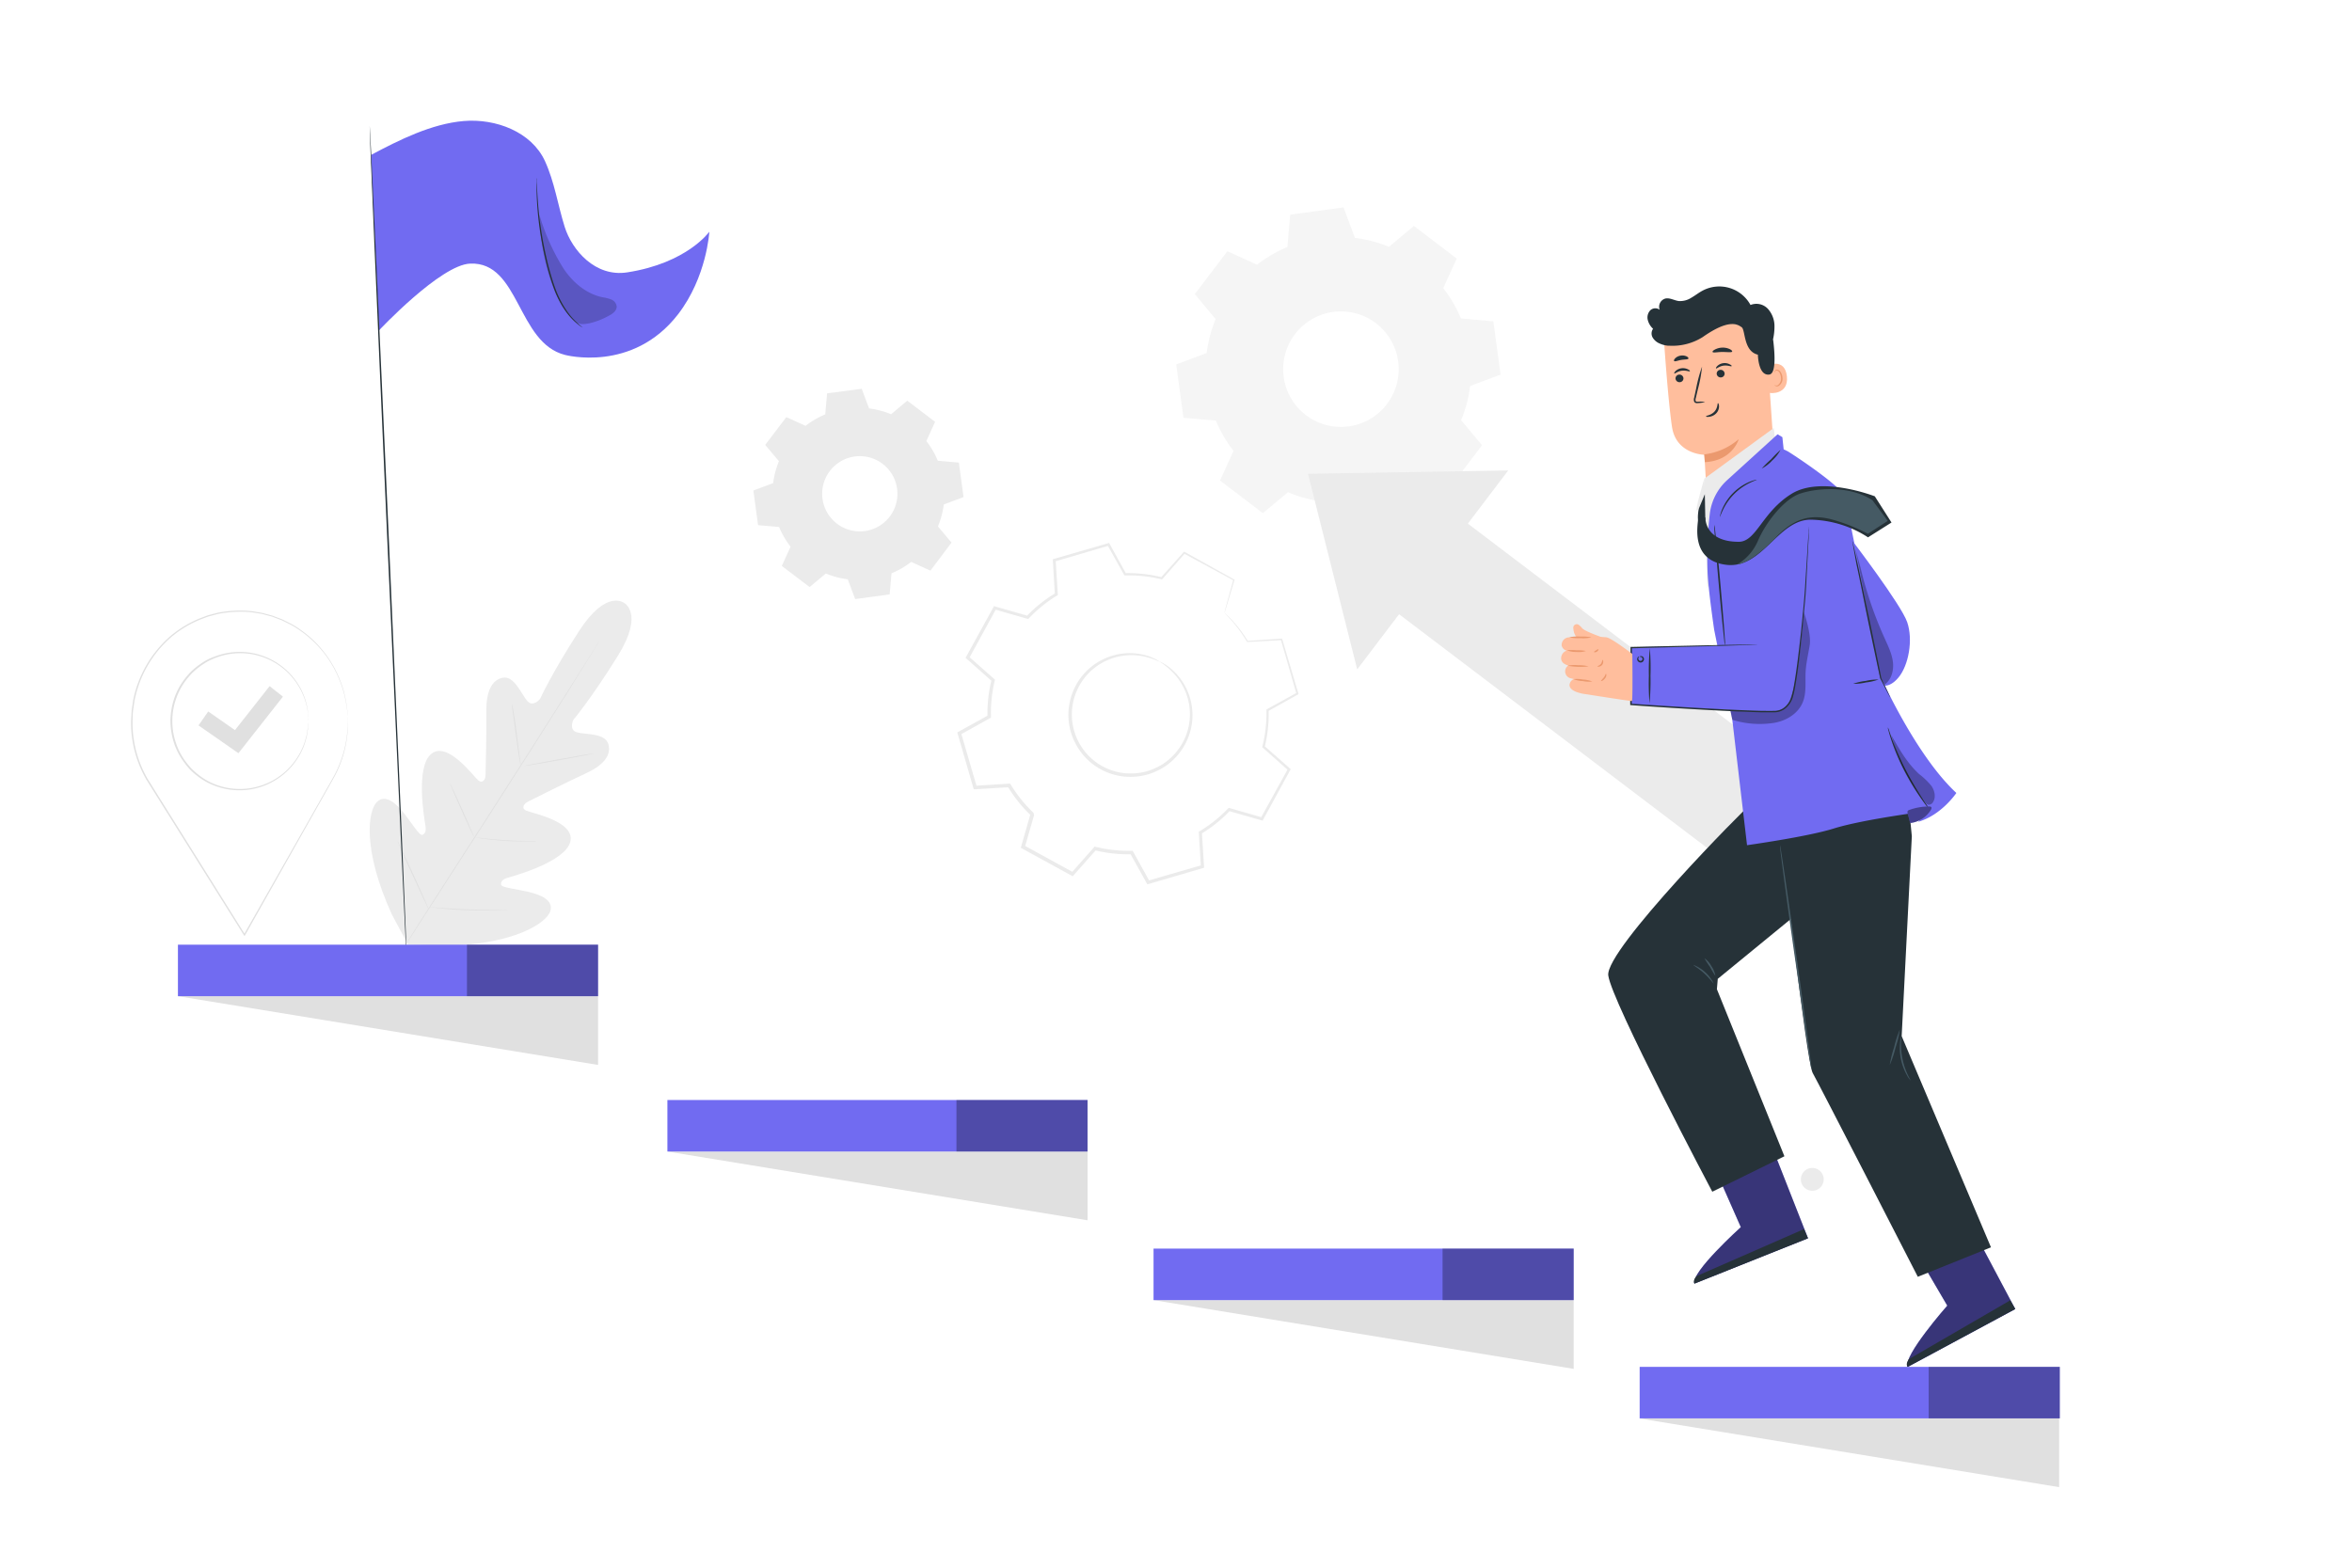 <svg xmlns="http://www.w3.org/2000/svg" viewBox="0 0 750 500"><g id="freepik--background-complete--inject-237"><path d="M199,192.3s-5.6-4.58-14.38,9-12.41,21.61-12.41,21.61-2.24,2.81-4.1.63-4.13-8.05-7.74-7.4-5.37,4.61-5.28,10.65-.23,19.3-.26,20.49-.87,2.83-2.38,1.55-9.78-12.63-14.93-8.38-2.15,21-1.86,22.89-.13,2.57-1,2.93-3.32-3.72-5.8-6.85-5.92-6.33-8.68-3.63-4.81,14.86,4.81,35.95l5.1,9.48,10.79.5c23.18-.33,33.3-7.38,34.56-11s-3.1-5.38-7-6.29-8.61-1.34-8.67-2.31.41-1.66,2.2-2.19,18.26-5,19.89-11.47-12.16-9.09-14-9.9-.67-2.29.38-2.82,12.91-6.49,18.41-9,8.37-5.66,7.37-9.33-7.23-3.08-10-3.83-1.19-4-1.19-4,5.68-6.7,14.22-20.46,1.82-16.91,1.82-16.91" style="fill:#ebebeb"></path><path d="M128.18,303c6.31-10.08,17.82-27.82,27.63-43.09s18.67-29.11,25-39.16l7.52-11.91,2-3.24.54-.84c.12-.19.19-.28.19-.28l-.16.3c-.13.2-.3.49-.51.85l-2,3.27c-1.73,2.84-4.27,6.93-7.43,12-6.31,10.09-15.14,23.94-24.95,39.22s-21.35,33-27.71,43" style="fill:#e0e0e0"></path><path d="M163.23,224.49a3.86,3.86,0,0,1,.19.76c.11.49.24,1.2.4,2.08.31,1.76.67,4.2,1,6.91s.65,5.08.88,6.92c.11.83.21,1.53.28,2.1a4,4,0,0,1,.08.77,2.7,2.7,0,0,1-.21-.75c-.1-.49-.23-1.2-.38-2.08-.29-1.77-.63-4.22-1-6.92s-.69-5.07-.93-6.92l-.3-2.09A3,3,0,0,1,163.23,224.49Z" style="fill:#e0e0e0"></path><path d="M167.05,244.32c0-.09,5-1.06,11.18-2.18s11.22-1.94,11.23-1.85-5,1.07-11.17,2.18S167.07,244.41,167.05,244.32Z" style="fill:#e0e0e0"></path><path d="M150.93,267.1a3.72,3.72,0,0,1,.8,0l2.14.23c1.82.19,4.32.44,7.1.62s5.29.26,7.11.3l2.16,0a2.77,2.77,0,0,1,.79.06,4.61,4.61,0,0,1-.79.07c-.51,0-1.25,0-2.16,0-1.83,0-4.35,0-7.14-.2s-5.29-.46-7.1-.71c-.9-.13-1.63-.24-2.13-.34A4.34,4.34,0,0,1,150.93,267.1Z" style="fill:#e0e0e0"></path><path d="M143.53,249.92a3.85,3.85,0,0,1,.35.65l.87,1.8c.71,1.52,1.68,3.64,2.73,6s2,4.49,2.64,6l.76,1.84a2.85,2.85,0,0,1,.24.7,3,3,0,0,1-.36-.65l-.86-1.8c-.71-1.52-1.68-3.64-2.73-6s-2-4.48-2.64-6c-.3-.72-.56-1.34-.76-1.84A2.85,2.85,0,0,1,143.53,249.92Z" style="fill:#e0e0e0"></path><path d="M126.74,268.23a4.93,4.93,0,0,1,.45.82l1.12,2.31c.92,1.95,2.18,4.65,3.56,7.65s2.59,5.72,3.47,7.7c.41.94.75,1.73,1,2.35a4.81,4.81,0,0,1,.34.88,5,5,0,0,1-.45-.83l-1.12-2.3c-.92-2-2.18-4.66-3.56-7.66s-2.6-5.72-3.47-7.7l-1-2.34A5.54,5.54,0,0,1,126.74,268.23Z" style="fill:#e0e0e0"></path><path d="M136.59,289.35a6.44,6.44,0,0,1,1,0l2.73.19c2.31.16,5.5.36,9,.49s6.72.17,9,.18l2.74,0a5.74,5.74,0,0,1,1,0,7,7,0,0,1-1,.09c-.64,0-1.58.07-2.74.09-2.31,0-5.51,0-9-.08s-6.72-.38-9-.59l-2.72-.3A6.34,6.34,0,0,1,136.59,289.35Z" style="fill:#e0e0e0"></path><path d="M110.91,230.44a28.48,28.48,0,0,1-.28,4.93,35.66,35.66,0,0,1-4.49,13.23l-.1-.18h.21l-.1.18-28,49.67-.17.31-.2-.3-29.6-47.23-1.46-2.33-.23-.36h.43l-.2.36a36.17,36.17,0,0,1-4.46-12.48,33.8,33.8,0,0,1-.45-6.49l.18-3.21c.16-1.06.32-2.11.47-3.16a36.47,36.47,0,0,1,12.09-20.67A35.14,35.14,0,0,1,64.28,197l1.29-.48.64-.24.66-.18,2.61-.68a37.72,37.72,0,0,1,5.22-.63,35.6,35.6,0,0,1,5.07.09c.83.07,1.64.25,2.45.36l1.2.2c.39.08.78.2,1.17.3l2.29.62,2.17.83c.36.14.72.26,1.07.41l1,.51,2,1a35.92,35.92,0,0,1,11.5,10.62,36.55,36.55,0,0,1,5,10.72,31.9,31.9,0,0,1,.88,4.24,22.42,22.42,0,0,1,.34,3.15c0,.84,0,1.49.07,1.95s0,.66,0,.66,0-.23,0-.66-.06-1.1-.11-1.94a24.87,24.87,0,0,0-.38-3.14,33.61,33.61,0,0,0-.92-4.21,36.78,36.78,0,0,0-5-10.62A35.81,35.81,0,0,0,93,199.39l-2-1-1-.49c-.34-.16-.7-.27-1.06-.41l-2.15-.82-2.27-.6c-.38-.1-.76-.22-1.15-.3l-1.19-.19c-.8-.11-1.6-.28-2.42-.35a35,35,0,0,0-5-.07,36.88,36.88,0,0,0-5.16.63l-2.58.68-.65.18-.63.23-1.27.48A34.65,34.65,0,0,0,54.82,203,36,36,0,0,0,42.9,223.47c-.15,1-.31,2.07-.46,3.11s-.12,2.11-.17,3.18a33.83,33.83,0,0,0,.44,6.41,35.88,35.88,0,0,0,4.4,12.31l.21.36h-.41l.2-.36c.46.74,1,1.53,1.45,2.33l29.58,47.26h-.37c11.78-20.72,21.61-38,28.17-49.58l.11.18h-.22l.1-.18a36.31,36.31,0,0,0,4.58-13.13c.23-1.59.29-2.83.35-3.65,0-.41,0-.72,0-.94S110.91,230.44,110.91,230.44Z" style="fill:#e0e0e0"></path><path d="M98.35,230a2,2,0,0,1,0-.35c0-.26,0-.6-.08-1,0-.23,0-.48,0-.76s-.09-.59-.14-.92a17,17,0,0,0-.46-2.25,21.06,21.06,0,0,0-2.42-5.79,21.68,21.68,0,0,0-26-9.31,22.64,22.64,0,0,0-2.83,1.23,23.44,23.44,0,0,0-2.66,1.7,25.42,25.42,0,0,0-2.46,2.09,24.41,24.41,0,0,0-2.13,2.5,21.28,21.28,0,0,0-3.11,6,21.51,21.51,0,0,0,0,13.67,20.62,20.62,0,0,0,3.08,6,24.47,24.47,0,0,0,2.11,2.52,26.69,26.69,0,0,0,2.45,2.1,23.53,23.53,0,0,0,2.66,1.71A22,22,0,0,0,69,250.32a21.75,21.75,0,0,0,26.08-9.18,20.47,20.47,0,0,0,2.45-5.78,15.67,15.67,0,0,0,.47-2.25c0-.33.11-.63.15-.91l0-.77c0-.43.06-.78.08-1a2,2,0,0,1,0-.36,1.63,1.63,0,0,1,0,.36c0,.26,0,.6,0,1l0,.77c0,.28-.08.59-.12.92a17.16,17.16,0,0,1-.43,2.28,20.77,20.77,0,0,1-2.4,5.87,22,22,0,0,1-26.46,9.45,20.5,20.5,0,0,1-5.59-3,24.07,24.07,0,0,1-2.51-2.14A24.46,24.46,0,0,1,58.62,243a21.42,21.42,0,0,1-3.16-6.1,23.93,23.93,0,0,1-1.12-7,23.63,23.63,0,0,1,1.16-7,21.36,21.36,0,0,1,3.18-6.08,25.59,25.59,0,0,1,2.18-2.56,26.43,26.43,0,0,1,2.52-2.12,24.44,24.44,0,0,1,2.72-1.73A22.92,22.92,0,0,1,69,209.21a22,22,0,0,1,26.41,9.58,21.17,21.17,0,0,1,2.37,5.89,15.3,15.3,0,0,1,.41,2.27c0,.34.1.64.12.93s0,.53,0,.76q0,.66,0,1.05A1.88,1.88,0,0,1,98.35,230Z" style="fill:#e0e0e0"></path><polygon points="76.03 240.23 63.3 231.36 66.4 226.92 74.93 232.87 85.97 218.84 90.22 222.19 76.03 240.23" style="fill:#e0e0e0"></polygon><path d="M432.08,75.87a42.17,42.17,0,0,1,10.83,2.85l7.95-6.66,13.66,10.4-4.3,9.44a42.51,42.51,0,0,1,5.64,9.67l10.33.91,2.31,17-9.72,3.63A41.72,41.72,0,0,1,465.92,134l6.67,8-10.4,13.67-9.44-4.31a42.15,42.15,0,0,1-9.67,5.64l-.91,10.33-17,2.31-3.63-9.72A42.1,42.1,0,0,1,410.7,157l-8,6.66-13.66-10.4,4.31-9.44a41.94,41.94,0,0,1-5.64-9.67l-10.33-.91-2.31-17,9.71-3.64a42.22,42.22,0,0,1,2.86-10.82L381,93.79l10.39-13.67,9.45,4.31a42.3,42.3,0,0,1,9.67-5.64l.91-10.33,17-2.31,3.63,9.72ZM427,99.33a18.42,18.42,0,1,0,18.5,14.09A18.43,18.43,0,0,0,427,99.33Z" style="fill:#f5f5f5;fill-rule:evenodd"></path><path d="M277.15,130.26a27.33,27.33,0,0,1,7,1.86l5.16-4.33,8.87,6.75-2.79,6.13a27.46,27.46,0,0,1,3.66,6.28l6.71.59,1.49,11-6.3,2.36a27.52,27.52,0,0,1-1.86,7l4.33,5.16L296.69,182l-6.13-2.79a27.21,27.21,0,0,1-6.28,3.65l-.59,6.71-11,1.5-2.36-6.31a27.1,27.1,0,0,1-7-1.85l-5.16,4.33-8.87-6.75,2.8-6.13a27.1,27.1,0,0,1-3.66-6.28l-6.71-.59-1.5-11.05,6.31-2.35a27.28,27.28,0,0,1,1.85-7L244,141.9l6.75-8.87,6.13,2.79a27.54,27.54,0,0,1,6.27-3.66l.59-6.71L274.79,124l2.36,6.3Zm-3.32,15.23a12,12,0,1,0,12,9.15A12,12,0,0,0,273.83,145.49Z" style="fill:#ebebeb;fill-rule:evenodd"></path><path d="M369.82,211a14.57,14.57,0,0,1,4,2.64A19.26,19.26,0,0,1,380,225a19.52,19.52,0,0,1-.68,9.06,19.84,19.84,0,0,1-5.71,8.74,18.46,18.46,0,0,1-4.77,3.12,18.65,18.65,0,0,1-5.71,1.67,19.7,19.7,0,0,1-20.59-11.29,18.49,18.49,0,0,1-1.67-5.71,18.81,18.81,0,0,1,.07-5.71,19.91,19.91,0,0,1,4.3-9.51,19.48,19.48,0,0,1,7.28-5.44,19.26,19.26,0,0,1,12.93-.9,14.69,14.69,0,0,1,4.37,2c-.06.12-1.53-.79-4.48-1.53a19.26,19.26,0,0,0-12.5,1.19A18.72,18.72,0,0,0,346,216a19,19,0,0,0-4,9.08,18.85,18.85,0,0,0,1.57,10.8A18.71,18.71,0,0,0,363,246.53a17.59,17.59,0,0,0,5.41-1.56,17.26,17.26,0,0,0,4.54-2.93,18.89,18.89,0,0,0,6.3-16.91A19.31,19.31,0,0,0,373.52,214C371.31,211.86,369.74,211.11,369.82,211Z" style="fill:#ebebeb"></path><path d="M390.44,195.42a5.84,5.84,0,0,1,.15-.66c.13-.49.3-1.15.52-2l2.16-7.85.08.2-15.84-8.57.34-.06-7.17,8.18-.13.15-.19-.05a44.39,44.39,0,0,0-11.59-1.23h-.22l-.11-.19c-1.65-3-3.44-6.17-5.31-9.51l.46.19-17.28,5.08.31-.45c.22,3.37.45,7.07.69,10.87l0,.28-.24.14a43.57,43.57,0,0,0-9,7.28l-.2.21-.28-.08-10.47-3,.57-.23L309,210l-.11-.64,8.15,7.21.24.21-.07.31A43.4,43.4,0,0,0,316,228.57v.32l-.29.16-9.52,5.29.26-.63L311.49,251l-.56-.39,10.86-.67.34,0,.17.29a43.68,43.68,0,0,0,7.25,9h0c.07.25-.14-.55.16.56h0v.06l0,.08,0,.17-.1.33-.19.65-.37,1.32-.76,2.62c-.5,1.75-1,3.49-1.49,5.22l-.27-.64,15.79,8.67-.67.11,7.21-8.14L349,270l.32.08a43.91,43.91,0,0,0,11.53,1.27h.33l.15.28q2.69,4.83,5.28,9.53l-.61-.25,17.29-5-.36.52c-.22-3.68-.44-7.31-.65-10.86l0-.31.26-.15a43.66,43.66,0,0,0,9.07-7.25l.2-.21.28.08,10.45,3-.53.22,8.7-15.77.09.52-8.13-7.23-.18-.16.05-.23a43.57,43.57,0,0,0,1.3-11.57v-.22l.19-.11,9.53-5.25-.15.38c-1.92-6.71-3.56-12.42-5-17.31l.26.17-10.87.6h-.11l-.06-.09a44.63,44.63,0,0,0-5.22-7.11l-1.48-1.6a5.22,5.22,0,0,1-.49-.54,5,5,0,0,1,.55.47c.36.33.89.83,1.56,1.54a42.72,42.72,0,0,1,5.39,7.06l-.16-.09,10.86-.73.19,0,.06.2c1.45,4.88,3.14,10.58,5.12,17.27l.07.25-.23.12-9.5,5.32.19-.33a44.55,44.55,0,0,1-1.25,11.78l-.13-.4,8.17,7.2.26.22-.17.3-8.63,15.81-.18.32-.35-.1-10.47-3,.48-.13a44.41,44.41,0,0,1-9.25,7.44l.24-.45q.33,5.33.68,10.86l0,.41-.39.11-17.28,5.06-.41.12-.2-.37-5.29-9.52.48.28a44.82,44.82,0,0,1-11.82-1.28l.54-.17-7.21,8.15-.29.33-.38-.21-15.8-8.66-.39-.21.13-.43q.74-2.59,1.49-5.21l.75-2.63.38-1.31.19-.66.09-.33.05-.16,0-.09v-.06h0c.3,1.11.08.31.15.55h0a44.69,44.69,0,0,1-7.43-9.27l.51.27-10.87.66-.44,0-.12-.42-5-17.29-.12-.42.38-.21,9.52-5.27-.27.48a44.53,44.53,0,0,1,1.29-11.81l.17.52c-2.83-2.51-5.61-5-8.15-7.22l-.3-.28.19-.36,8.69-15.78.19-.35.38.11,10.45,3-.48.13a45.29,45.29,0,0,1,9.27-7.41l-.22.42c-.22-3.79-.44-7.5-.64-10.86l0-.35.34-.1,17.3-5,.3-.09.15.28c1.85,3.34,3.62,6.56,5.26,9.53l-.33-.18a44.21,44.21,0,0,1,11.76,1.32l-.32.1,7.24-8.12.15-.17.2.11,15.74,8.75.13.07,0,.14c-1,3.35-1.78,5.94-2.32,7.73l-.61,2A4.05,4.05,0,0,1,390.44,195.42Z" style="fill:#ebebeb"></path><polygon points="432.78 213.5 417.09 151.1 480.94 150.04 432.78 213.5" style="fill:#ebebeb"></polygon><rect x="491.02" y="147.6" width="36.28" height="146.72" transform="translate(25.35 492.99) rotate(-52.81)" style="fill:#ebebeb"></rect></g><g id="freepik--Character--inject-237"><path d="M547,373l8.11,18.39s-16,14.42-14.8,18l36.22-14.45-11.46-29.17Z" style="fill:#716BF1"></path><path d="M547,373l8.11,18.39s-16,14.42-14.8,18l36.22-14.45-11.46-29.17Z" style="opacity:0.5"></path><path d="M576.53,394.93,575.26,392,541,407s-1.33,1.34-.7,2.41Z" style="fill:#263238"></path><path d="M610.78,399.07l10.16,17.35S606.72,432.56,608.28,436l34.34-18.48L627.91,389.8Z" style="fill:#716BF1"></path><path d="M610.78,399.07l10.16,17.35S606.72,432.56,608.28,436l34.34-18.48L627.91,389.8Z" style="opacity:0.5"></path><path d="M642.62,417.47,641,414.74,608.7,433.48s-1.17,1.49-.42,2.47Z" style="fill:#263238"></path><path d="M566.48,155.77l-22.26,1.74-.74-12.46s-9-.13-10.32-8.9S530.5,107,530.5,107h0a30.83,30.83,0,0,1,31.22-.45l1.44.82Z" style="fill:#ffbe9d"></path><path d="M543.45,144.92a20.65,20.65,0,0,0,11-4.86s-1.94,6.9-10.82,7.34Z" style="fill:#eb996e"></path><path d="M563.36,116.61c.14-.09,5.79-2.64,6.44,3.4s-5.54,5.44-5.57,5.27S563.36,116.61,563.36,116.61Z" style="fill:#ffbe9d"></path><path d="M565.83,122.79s.11.06.3.13a1.05,1.05,0,0,0,.78-.07,2.62,2.62,0,0,0,1-2.47,3.43,3.43,0,0,0-.45-1.47,1.23,1.23,0,0,0-.88-.72.54.54,0,0,0-.59.36c-.06.17,0,.29,0,.3s-.14-.08-.12-.34a.66.66,0,0,1,.2-.4.75.75,0,0,1,.56-.22,1.5,1.5,0,0,1,1.2.82,3.59,3.59,0,0,1,.55,1.64,2.75,2.75,0,0,1-1.26,2.77,1.11,1.11,0,0,1-1-.05C565.85,122.94,565.81,122.81,565.83,122.79Z" style="fill:#eb996e"></path><path d="M534.29,120.8a1.27,1.27,0,0,0,1.39,1.09,1.2,1.2,0,0,0,1.13-1.31,1.26,1.26,0,0,0-1.38-1.1A1.22,1.22,0,0,0,534.29,120.8Z" style="fill:#263238"></path><path d="M533.9,119.12c.18.14,1-.7,2.38-.88s2.44.35,2.56.16-.14-.36-.61-.61a3.53,3.53,0,0,0-2.08-.33,3.38,3.38,0,0,0-1.87.9C533.91,118.74,533.82,119.06,533.9,119.12Z" style="fill:#263238"></path><path d="M547.42,119.28a1.27,1.27,0,0,0,1.39,1.09,1.21,1.21,0,0,0,1.13-1.31,1.27,1.27,0,0,0-1.38-1.1A1.22,1.22,0,0,0,547.42,119.28Z" style="fill:#263238"></path><path d="M547.21,117.5c.18.15,1-.69,2.38-.88s2.43.35,2.56.17-.14-.36-.62-.61a3.42,3.42,0,0,0-2.07-.34,3.35,3.35,0,0,0-1.87.91C547.22,117.13,547.12,117.44,547.21,117.5Z" style="fill:#263238"></path><path d="M543.72,128.2a9.7,9.7,0,0,0-2.25-.08c-.35,0-.69,0-.78-.24a1.74,1.74,0,0,1,.09-1c.2-.88.42-1.81.65-2.77a45.26,45.26,0,0,0,1.32-7.19,45.73,45.73,0,0,0-1.9,7.06l-.6,2.78a2,2,0,0,0,0,1.38.86.86,0,0,0,.64.42,1.93,1.93,0,0,0,.59,0A8.93,8.93,0,0,0,543.72,128.2Z" style="fill:#263238"></path><path d="M547.82,128.58c-.22,0,0,1.48-1.13,2.7s-2.69,1.27-2.67,1.48.39.24,1.05.16a3.68,3.68,0,0,0,2.24-1.15,3.18,3.18,0,0,0,.85-2.25C548.13,128.9,547.92,128.56,547.82,128.58Z" style="fill:#263238"></path><path d="M546.11,112.26c.19.35,1.51,0,3.12,0s3,.22,3.12-.14c.07-.17-.2-.49-.77-.77a5.17,5.17,0,0,0-2.39-.48,5.31,5.31,0,0,0-2.36.62C546.29,111.77,546,112.1,546.11,112.26Z" style="fill:#263238"></path><path d="M533.85,115.14c.28.27,1.17-.17,2.28-.35s2.1-.08,2.27-.43c.07-.17-.12-.46-.57-.69a3.23,3.23,0,0,0-1.93-.24,3.14,3.14,0,0,0-1.74.87C533.81,114.67,533.72,115,533.85,115.14Z" style="fill:#263238"></path><path d="M525.44,102.05a3.32,3.32,0,0,1,.79-3.07,2.33,2.33,0,0,1,3-.19,2.72,2.72,0,0,1,1.85-3.58c1.42-.29,2.8.62,4.24.8a6.56,6.56,0,0,0,4-1.05c1.23-.7,2.34-1.6,3.59-2.26a11.34,11.34,0,0,1,15.29,4.57,5,5,0,0,1,5.57,1.26,8.27,8.27,0,0,1,2.07,5.59,18.75,18.75,0,0,1-.45,4.08c0,.11,0,.22.05.34.59,4.84.84,10.59-1.21,10.91-3.59.56-3.68-6.33-3.68-6.33-4.65-1.08-3.94-7.92-5.18-8.76s-3.88-2.85-12.44,3.16a18.07,18.07,0,0,1-10.78,2.73l-.24,0h-.06l-.08,0a8.42,8.42,0,0,1-2.5-.67,4.74,4.74,0,0,1-2.26-1.9,2.59,2.59,0,0,1,.12-2.82A5.71,5.71,0,0,1,525.44,102.05Z" style="fill:#263238"></path><polygon points="543.45 152.68 544.44 187.56 566.14 140.85 565.6 136.52 543.45 152.68" style="fill:#ebebeb"></polygon><path d="M557.84,256.93c-.79.26-46,45.95-45,54.16s33.17,69,33.17,69l23-11.31-21.53-53.28.28-3.31,26.31-21.55L572.66,256Z" style="fill:#263238"></path><path d="M567.58,265.94c.53.79,8.35,72.57,10.45,76.28s33.52,65,33.52,65l23.33-9.4L606.4,330.47l3.24-63.74-1.75-18L572.66,256Z" style="fill:#263238"></path><path d="M577.62,341a3.5,3.5,0,0,1-.15-.72c-.09-.52-.2-1.21-.34-2.07-.28-1.86-.68-4.45-1.16-7.63-.93-6.51-2.21-15.4-3.63-25.22s-2.58-18.74-3.48-25.24c-.41-3.2-.75-5.8-1-7.66l-.24-2.09a3.61,3.61,0,0,1,0-.73s.06.25.15.72.2,1.21.34,2.07l1.15,7.64c.94,6.5,2.22,15.39,3.63,25.22s2.59,18.73,3.48,25.24c.42,3.19.76,5.79,1,7.65.1.87.19,1.57.25,2.09A3.65,3.65,0,0,1,577.62,341Z" style="fill:#455a64"></path><path d="M605.81,328.41a35.3,35.3,0,0,1-1.36,5.69,34.31,34.31,0,0,1-1.84,5.55A35,35,0,0,1,604,334,33.19,33.19,0,0,1,605.81,328.41Z" style="fill:#455a64"></path><path d="M609.34,344.67a6.56,6.56,0,0,1-1.28-1.77,17.53,17.53,0,0,1-2.17-10.2,6.43,6.43,0,0,1,.44-2.13,22.8,22.8,0,0,0,3,14.1Z" style="fill:#455a64"></path><path d="M540,307.75a12.26,12.26,0,0,1,6.45,5.88c-.12.08-1.24-1.55-3-3.16S539.89,307.88,540,307.75Z" style="fill:#455a64"></path><path d="M543.5,305.63a6.94,6.94,0,0,1,2.22,2.52,7,7,0,0,1,1.27,3.12,30,30,0,0,1-1.69-2.86A30,30,0,0,1,543.5,305.63Z" style="fill:#455a64"></path><path d="M546.62,200.91l5.77,28.66,4.7,40s19.38-2.71,27.64-5.32c9.58-3,30.42-5.62,30.42-5.62l-3.52,3.48c7.46-2.09,12.21-9.2,12.21-9.2C611,241,600,216.44,600,216.44l-9.77-48.52s-1.48-6.84-2.38-9.89-15.73-12.86-17.79-14.1l-1.29-.61-.41-3.89-1.53-.92L550.79,153.1A17.35,17.35,0,0,0,545.2,164a125,125,0,0,0-.7,18.25C544.69,188,546.62,200.91,546.62,200.91Z" style="fill:#716BF1"></path><path d="M557.64,151.28s-8.48,4.55-9.95,8.41,2.9,46.18,2.9,46.18l-30.47.58L520,224.6s48.39,3.83,50.28,1.21c2.54-3.54,5.5-36.61,5.5-36.61l1.1-23.8S574.11,147.26,557.64,151.28Z" style="fill:#716BF1"></path><g style="opacity:0.3"><path d="M552.39,229.57a29.26,29.26,0,0,0,12.2,1.13c4.29-.39,8.66-2.74,10.28-6.74,1.24-3.05.72-6.5.91-9.79.17-2.87.87-5.67,1.31-8.5s-1-8-2-10.75c0,0-1.08,19.64-4.16,27.89a6.62,6.62,0,0,1-1.88,3c-1.09.88-2.59,1-4,1.1-3.89.41-13.27-.27-13.27-.27"></path></g><path d="M576.86,168a2.5,2.5,0,0,1,0,.44c0,.3,0,.72-.05,1.26,0,1.14-.13,2.77-.23,4.86s-.25,4.7-.41,7.69-.28,6.42-.65,10.18-.72,7.88-1.19,12.3-1,9.14-1.85,14.07a29.8,29.8,0,0,1-.84,3.73,7.32,7.32,0,0,1-2.2,3.3,5.57,5.57,0,0,1-3.79,1.35c-1.34,0-2.69,0-4,0-5.44-.14-11.06-.41-16.82-.73-8.65-.47-17-1-24.77-1.56l-.22,0v-.22c0-6.45.07-12.52.11-18.13v-.21h.21l29.41-.63,8.22-.14,2.17,0c.49,0,.74,0,.74,0s-.25,0-.74.05l-2.16.09-8.23.26-29.4.81.21-.21c0,5.6,0,11.67-.06,18.12l-.23-.24c7.79.53,16.13,1.07,24.77,1.54,5.75.31,11.37.6,16.8.74,1.36,0,2.7.05,4,0a5.06,5.06,0,0,0,3.5-1.23,6.79,6.79,0,0,0,2.05-3.08,30.29,30.29,0,0,0,.83-3.66c.85-4.91,1.39-9.63,1.9-14s.9-8.52,1.25-12.28.52-7.18.72-10.17.36-5.56.49-7.68.25-3.72.33-4.85c0-.54.07-1,.1-1.27A2.14,2.14,0,0,1,576.86,168Z" style="fill:#263238"></path><path d="M526,224.33a77.67,77.67,0,0,1-.21-8.8,77.84,77.84,0,0,1,.3-8.8,77.67,77.67,0,0,1,.21,8.8A77.84,77.84,0,0,1,526,224.33Z" style="fill:#263238"></path><path d="M522.78,209.49c-.06,0,.24-.38.82-.18a.93.93,0,0,1,.62.8,1.07,1.07,0,0,1-1.84.86,1,1,0,0,1-.3-.95c.14-.58.54-.7.55-.64s-.19.27-.2.68a.73.73,0,0,0,.25.57.7.7,0,0,0,.71.11.68.68,0,0,0,.37-.6.6.6,0,0,0-.31-.51C523.1,209.42,522.81,209.55,522.78,209.49Z" style="fill:#263238"></path><path d="M590.38,172.08s15.86,20.73,17.79,26.37.44,13.76-2.79,17.64-5.83,2.3-5.83,2.3Z" style="fill:#716BF1"></path><path d="M599,216.73a17.46,17.46,0,0,1-4,.93,16.56,16.56,0,0,1-4.06.44,17.28,17.28,0,0,1,4-.93A16.56,16.56,0,0,1,599,216.73Z" style="fill:#263238"></path><path d="M602,232a5.93,5.93,0,0,1,.43,1.09c.24.72.6,1.74,1.07,3a90,90,0,0,0,4.26,9.61,102.56,102.56,0,0,0,5.32,9.06c.74,1.13,1.35,2,1.78,2.65a5.1,5.1,0,0,1,.62,1,5.24,5.24,0,0,1-.78-.88c-.47-.59-1.13-1.46-1.91-2.57a78.07,78.07,0,0,1-5.48-9,70.15,70.15,0,0,1-4.14-9.72c-.43-1.28-.75-2.33-.93-3.06A4.56,4.56,0,0,1,602,232Z" style="fill:#263238"></path><g style="opacity:0.3"><path d="M603.1,234.46c2.52,4.48,5.1,9,8.92,12.47a22.84,22.84,0,0,1,3.9,3.77c1,1.49,1.47,3.57.49,5.1a1.58,1.58,0,0,1-1.58.85,2,2,0,0,1-1-.84,61.74,61.74,0,0,1-10.53-20.66"></path></g><g style="opacity:0.3"><path d="M601,218.31c2.17-1.56,2.93-4.52,2.61-7.18s-1.54-5.1-2.63-7.53A123.35,123.35,0,0,1,593.27,181l-1.55-5.75,7.84,41Z"></path></g><path d="M561.77,149.44a32.6,32.6,0,0,1,3-2.95,34.47,34.47,0,0,1,3-3,12.16,12.16,0,0,1-2.6,3.31A11.69,11.69,0,0,1,561.77,149.44Z" style="fill:#263238"></path><path d="M560.17,153c0,.09-.92.37-2.32,1.06a18.4,18.4,0,0,0-8.41,8.52c-.68,1.41-1,2.35-1,2.33a2.06,2.06,0,0,1,.11-.69,12.38,12.38,0,0,1,.6-1.79,16.58,16.58,0,0,1,8.59-8.69,12.06,12.06,0,0,1,1.78-.62A2,2,0,0,1,560.17,153Z" style="fill:#263238"></path><path d="M602.74,222.44a1.76,1.76,0,0,1-.25-.4l-.63-1.19c-.57-1.11-1.34-2.62-2.29-4.46v0c-1-4.54-2.39-11.16-3.92-18.53C594.23,190.87,593,184.58,592,180l-1-5.43c-.1-.59-.19-1.08-.26-1.48a1.83,1.83,0,0,1-.05-.52,2.52,2.52,0,0,1,.15.5c.09.39.21.88.35,1.47.3,1.34.71,3.16,1.2,5.39,1,4.62,2.3,10.9,3.76,17.83,1.53,7.37,2.87,14,3.76,18.57v0c.89,1.87,1.61,3.4,2.14,4.53l.56,1.23A1.89,1.89,0,0,1,602.74,222.44Z" style="fill:#263238"></path><path d="M550.07,205.86a8,8,0,0,1-.24-1.5c-.11-1.06-.26-2.45-.44-4.12-.36-3.47-.82-8.28-1.29-13.58s-.87-10.12-1.14-13.61c-.12-1.67-.21-3.06-.29-4.12a8.37,8.37,0,0,1,0-1.52,10.19,10.19,0,0,1,.23,1.5c.11,1.06.26,2.45.45,4.12.35,3.47.81,8.27,1.28,13.58s.87,10.12,1.14,13.6c.12,1.67.21,3.06.29,4.13A10.93,10.93,0,0,1,550.07,205.86Z" style="fill:#263238"></path><path d="M520.51,208.57s-6.58-5-8.18-5.29c-1.23-.23-8.56-.1-11.93,0a2.4,2.4,0,0,0-2.42,2.34,1,1,0,0,0,0,.24,2.17,2.17,0,0,0,1.6,1.66,2.55,2.55,0,0,0-1.77,2.41c0,1.9,2.27,2.3,2.27,2.3l-.33.3a2.27,2.27,0,0,0,1.12,3.81l1,.24a2.24,2.24,0,0,0-1.39,1.89c0,2.5,5.68,3,5.68,3s13.93,2.21,14.23,2.11S520.51,208.57,520.51,208.57Z" style="fill:#ffbe9d"></path><path d="M501.69,200.28c.06.83.26,2.59,1.66,3.38l7.77-.3s-5.78-2-6.61-3a6.05,6.05,0,0,0-1.11-1.09A1.1,1.1,0,0,0,501.69,200.28Z" style="fill:#ffbe9d"></path><path d="M507.46,203.28a11,11,0,0,1-3.54.25,13.73,13.73,0,0,1-3.54-.25,11.9,11.9,0,0,1,3.55-.25A14.67,14.67,0,0,1,507.46,203.28Z" style="fill:#eb996e"></path><path d="M505.72,207.62a7.35,7.35,0,0,1-3.06.31,7.23,7.23,0,0,1-3-.53,14.14,14.14,0,0,1,3.05,0A13.4,13.4,0,0,1,505.72,207.62Z" style="fill:#eb996e"></path><path d="M509.67,207.06c.12.08,0,.5-.47.78s-.89.25-.9.11.28-.31.62-.53S509.55,207,509.67,207.06Z" style="fill:#eb996e"></path><path d="M506.57,212.54a22.39,22.39,0,0,1-6.67-.22,11.1,11.1,0,0,1,3.35-.15A11.27,11.27,0,0,1,506.57,212.54Z" style="fill:#eb996e"></path><path d="M511,210.46c.06,0,.18.14.22.44a1.58,1.58,0,0,1-1.36,1.73c-.3,0-.48,0-.48-.11s.67-.22,1.11-.79S510.88,210.49,511,210.46Z" style="fill:#eb996e"></path><path d="M507.75,217.35a9.31,9.31,0,0,1-3-.12,9.12,9.12,0,0,1-3-.62,9.31,9.31,0,0,1,3,.12A9.43,9.43,0,0,1,507.75,217.35Z" style="fill:#eb996e"></path><path d="M512.08,214.9c.06,0,.16.16.15.47a1.89,1.89,0,0,1-.42,1c-.56.69-1.2.94-1.27.84s.41-.57.88-1.15S512,214.93,512.08,214.9Z" style="fill:#eb996e"></path><path d="M609,262.51a8.85,8.85,0,0,0,6.73-4.24c.16-.27.3-.64.09-.87a.8.8,0,0,0-.59-.18,18.26,18.26,0,0,0-6.38,1.1.87.87,0,0,0-.57.43.85.85,0,0,0,0,.52c.27,1.05.54,2.1.82,3.16" style="fill:#716BF1"></path><g style="opacity:0.4"><path d="M609,262.51a8.85,8.85,0,0,0,6.73-4.24c.16-.27.3-.64.09-.87a.8.8,0,0,0-.59-.18,18.26,18.26,0,0,0-6.38,1.1.87.87,0,0,0-.57.43.85.85,0,0,0,0,.52c.27,1.05.54,2.1.82,3.16"></path></g><path d="M543.45,152.68s-3.2,10.73-2.32,10.12,2.79-2.3,2.79-2.3Z" style="fill:#ebebeb"></path><path d="M543.63,157.63l-1.74,4.18a5.15,5.15,0,0,0-.34,1.35c-.15,1.17-.31,3.31.38,3.46a2.34,2.34,0,0,0,1.87-.77Z" style="fill:#263238"></path><path d="M597.83,158.29s-17.09-6.67-26.56-.78-11.19,15.29-16.83,15.29c-11,0-10.64-7.76-10.64-7.76l-2.34.71c0,1.59-2.54,13,9,14.39s16.46-14.38,26.88-14.39a34.56,34.56,0,0,1,18.33,5.63l7.49-4.73Z" style="fill:#263238"></path><path d="M554,180a16.09,16.09,0,0,0,6.59-7.57c2.66-6.13,8.36-13.12,13.12-14.88s15.77-3,23.38,2l4.87,6.58-6.32,4.11a58.77,58.77,0,0,0-11.15-4.47c-7.86-2.19-12.64.29-17.21,4.61-.28.27-.55.54-.77.8a51.8,51.8,0,0,1-7.24,6.4C557,179.11,555,180,554,180Z" style="fill:#455a64"></path></g><g id="freepik--Flag--inject-237"><path d="M200,86.87c-10.14,1.57-17.57-7-19.94-14.53-2.19-7-3.23-14.29-6.3-21-4.3-9.3-15.68-13.6-25.89-12.74s-20.51,6-29.55,10.81l2.5,56s19.67-21,29.13-21.34c15.78-.63,14.92,25.3,30.24,29.13,0,0,21.48,5.82,36-12.93,9.21-11.91,10-26.37,10-26.37S219.13,83.92,200,86.87Z" style="fill:#716BF1"></path><path d="M117.88,40.17c.14,0,2.9,59.48,6.16,132.85s5.8,132.87,5.66,132.88-2.89-59.47-6.16-132.86S117.74,40.18,117.88,40.17Z" style="fill:#263238"></path><g style="opacity:0.2"><path d="M172,68.46a68.42,68.42,0,0,0,7.46,16.82c2.92,4.57,7.35,8.42,12.66,9.53a12.48,12.48,0,0,1,2.84.73,2.74,2.74,0,0,1,1.69,2.23c0,1.47-1.47,2.43-2.79,3.08a23.2,23.2,0,0,1-5.83,2.24c-2,.38-3.66.6-5.07-1a28.52,28.52,0,0,1-3.66-4.39c-4.63-7.89-6.92-19.17-7.3-28.09"></path></g><path d="M185.75,104.43s-.16-.07-.45-.26a13.37,13.37,0,0,1-1.21-.89,20.48,20.48,0,0,1-3.74-4.06,31,31,0,0,1-3.75-7.28,80.77,80.77,0,0,1-2.77-9.63,106.78,106.78,0,0,1-2.59-18c-.13-2.32-.15-4.2-.15-5.5,0-.61,0-1.1,0-1.5a2.66,2.66,0,0,1,0-.52,1.81,1.81,0,0,1,.06.52c0,.4,0,.89.06,1.49.06,1.3.13,3.18.31,5.49a119.92,119.92,0,0,0,2.72,17.9A86.15,86.15,0,0,0,177,91.78,32.32,32.32,0,0,0,180.64,99a22.13,22.13,0,0,0,3.57,4.11C185.18,104,185.78,104.4,185.75,104.43Z" style="fill:#263238"></path></g><g id="freepik--Stairs--inject-237"><polygon points="56.74 317.72 190.71 339.65 190.71 317.72 56.74 317.72" style="fill:#e0e0e0"></polygon><polygon points="212.82 367.27 346.8 389.2 346.8 367.27 212.82 367.27" style="fill:#e0e0e0"></polygon><polygon points="367.83 414.66 501.81 436.59 501.81 414.66 367.83 414.66" style="fill:#e0e0e0"></polygon><polygon points="522.64 452.38 656.61 474.31 656.61 452.38 522.64 452.38" style="fill:#e0e0e0"></polygon><rect x="56.74" y="301.3" width="133.97" height="16.43" style="fill:#716BF1"></rect><g style="opacity:0.3"><rect x="148.9" y="301.3" width="41.81" height="16.43"></rect></g><rect x="212.82" y="350.84" width="133.97" height="16.43" style="fill:#716BF1"></rect><g style="opacity:0.3"><rect x="304.99" y="350.84" width="41.81" height="16.43"></rect></g><rect x="367.84" y="398.23" width="133.97" height="16.43" style="fill:#716BF1"></rect><g style="opacity:0.3"><rect x="460" y="398.23" width="41.81" height="16.43"></rect></g><rect x="522.85" y="435.95" width="133.97" height="16.43" style="fill:#716BF1"></rect><g style="opacity:0.3"><rect x="615.01" y="435.95" width="41.81" height="16.43"></rect></g><path d="M574.26,376.16a3.64,3.64,0,1,0,3.64-3.65A3.64,3.64,0,0,0,574.26,376.16Z" style="fill:#ebebeb"></path></g></svg>